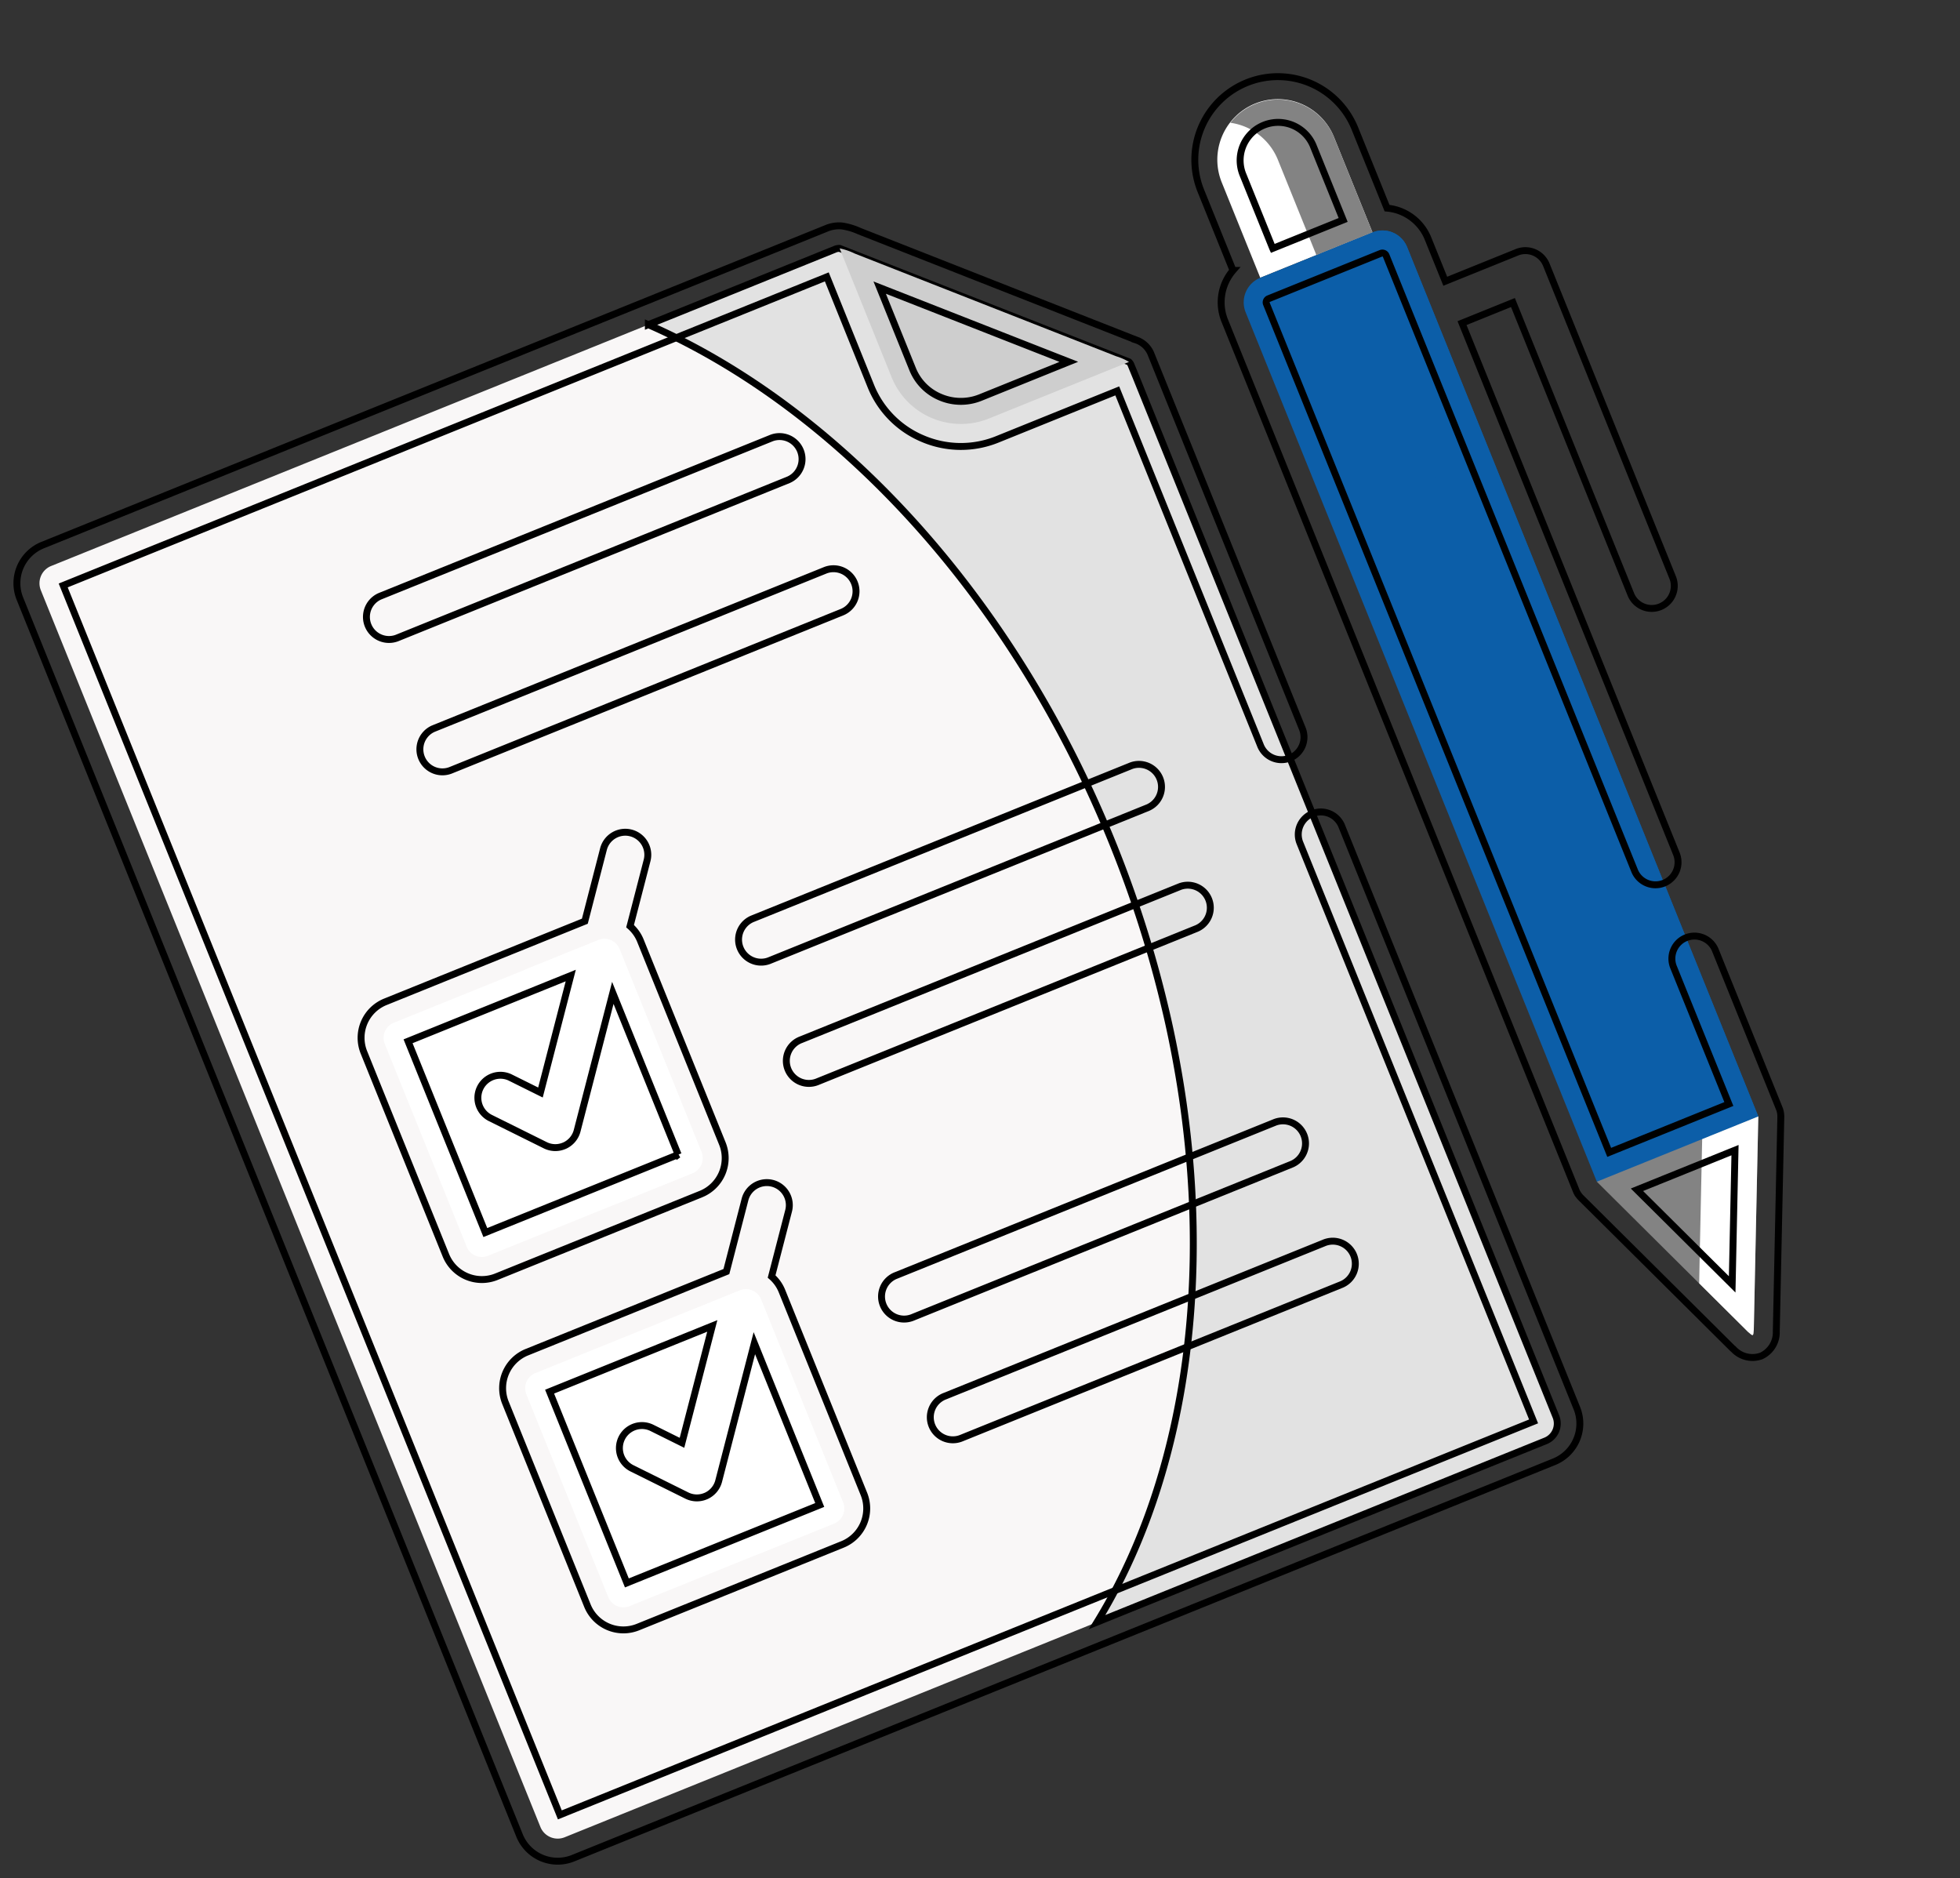 <svg xmlns="http://www.w3.org/2000/svg" width="141.742" height="135.796" viewBox="0 0 141.742 135.796">
  <rect x="0" y="0" width="141.742" height="135.796" fill="#333333" stroke="none"/>
  <g id="task-list" transform="translate(-7.424 21.348) rotate(-22)">
    <g id="Group_3597" data-name="Group 3597" transform="translate(1.631 22.318)">
      <path id="Path_8198" data-name="Path 8198" d="M7.494,37.571v88.41a1.348,1.348,0,0,0,1.346,1.337H85.35a1.353,1.353,0,0,0,1.353-1.337V44.827l-.006-.833a.623.623,0,0,0-.056-.3H75.725a5.407,5.407,0,0,1-5.417-5.379l.006-10.067a.767.767,0,0,0-.351-.068H8.84a1.348,1.348,0,0,0-1.346,1.337Z" transform="translate(-7.494 -28.181)" fill="#f9f7f7" fill-rule="evenodd"/>
    </g>
    <g id="Group_3598" data-name="Group 3598" transform="translate(44.5 22.318)">
      <path id="Path_8199" data-name="Path 8199" d="M209.585,28.181c10.345,10.59,17.083,27.851,17.083,47.358a82.32,82.32,0,0,1-.921,12.312c-.188,1.275-.413,2.531-.664,3.775q-.451,2.239-1.027,4.415c-3.576,13.531-10.589,24.674-19.531,31.277h34.986a1.353,1.353,0,0,0,1.353-1.337V44.827l-.006-.833a.622.622,0,0,0-.056-.3L224.476,28.249a.767.767,0,0,0-.351-.068h-14.54Z" transform="translate(-204.525 -28.181)" fill="#e2e2e2" stroke="#000" stroke-width="0.5" fill-rule="evenodd"/>
    </g>
    <g id="Group_3599" data-name="Group 3599" transform="translate(64.445 22.386)">
      <path id="Path_8200" data-name="Path 8200" d="M296.2,28.5l-.006,10.067a5.408,5.408,0,0,0,5.417,5.379h10.915a4.141,4.141,0,0,0-.708-.728L297.069,29.248a4.559,4.559,0,0,0-.871-.752Z" transform="translate(-296.192 -28.496)" fill="#cecece" fill-rule="evenodd"/>
    </g>
    <g id="Group_3600" data-name="Group 3600" transform="translate(12.407 62.22)">
      <path id="Path_8201" data-name="Path 8201" d="M58.2,229.75H74.152a1.176,1.176,0,0,0,1.177-1.169V212.743a1.177,1.177,0,0,0-.8-1.107,1.094,1.094,0,0,0-.382-.062H58.2a1.176,1.176,0,0,0-1.177,1.169v15.838A1.18,1.18,0,0,0,58.2,229.75Z" transform="translate(-57.025 -211.574)" fill="#fff" fill-rule="evenodd"/>
    </g>
    <g id="Group_3601" data-name="Group 3601" transform="translate(12.407 89.542)">
      <path id="Path_8202" data-name="Path 8202" d="M57.025,338.319v15.838a1.18,1.18,0,0,0,1.177,1.169H74.152a1.176,1.176,0,0,0,1.177-1.169V338.319a1.177,1.177,0,0,0-.8-1.107,1.264,1.264,0,0,0-.382-.062H58.2A1.18,1.18,0,0,0,57.025,338.319Z" transform="translate(-57.025 -337.15)" fill="#fff" fill-rule="evenodd"/>
    </g>
    <g id="Group_3602" data-name="Group 3602" transform="translate(23.648 62.22)">
      <path id="Path_8203" data-name="Path 8203" d="M108.687,229.75h5.886a1.176,1.176,0,0,0,1.177-1.169V212.743a1.177,1.177,0,0,0-.8-1.107,1.094,1.094,0,0,0-.382-.062h-5.88a1.207,1.207,0,0,1,.369.062,1.177,1.177,0,0,1,.8,1.107v15.838A1.175,1.175,0,0,1,108.687,229.75Z" transform="translate(-108.687 -211.574)" fill="#fff" fill-rule="evenodd"/>
    </g>
    <g id="Group_3603" data-name="Group 3603" transform="translate(23.648 89.542)">
      <path id="Path_8204" data-name="Path 8204" d="M108.687,355.326h5.886a1.176,1.176,0,0,0,1.177-1.169V338.319a1.177,1.177,0,0,0-.8-1.107,1.264,1.264,0,0,0-.382-.062h-5.88a1.208,1.208,0,0,1,.369.062,1.177,1.177,0,0,1,.8,1.107v15.838A1.175,1.175,0,0,1,108.687,355.326Z" transform="translate(-108.687 -337.15)" fill="#fff" fill-rule="evenodd"/>
    </g>
    <g id="Group_3604" data-name="Group 3604" transform="translate(91.86 23.965)">
      <path id="Path_8205" data-name="Path 8205" d="M422.193,47.538h8.754V40.1a4.377,4.377,0,0,0-8.754,0v7.437Z" transform="translate(-422.193 -35.755)" fill="#fff" fill-rule="evenodd"/>
    </g>
    <g id="Group_3605" data-name="Group 3605" transform="translate(89.944 101.264)">
      <path id="Path_8206" data-name="Path 8206" d="M416.532,402.57l2.924,6.821c.225.435.225.466.451,0l2.924-6.821,3.15-7.344-6.3-4.2-6.293,4.2Z" transform="translate(-413.389 -391.023)" fill="#838383" fill-rule="evenodd"/>
    </g>
    <g id="Group_3606" data-name="Group 3606" transform="translate(89.944 35.749)">
      <path id="Path_8207" data-name="Path 8207" d="M413.387,91.815V159.63H425.98V91.815a1.919,1.919,0,0,0-1.922-1.9H415.3A1.917,1.917,0,0,0,413.387,91.815Z" transform="translate(-413.387 -89.912)" fill="#0c5ea8" fill-rule="evenodd"/>
    </g>
    <g id="Group_3607" data-name="Group 3607" transform="translate(94.052 23.965)">
      <path id="Path_8208" data-name="Path 8208" d="M434.452,40.1v7.437h4.377V40.1a4.378,4.378,0,0,0-6.563-3.762A4.351,4.351,0,0,1,434.452,40.1Z" transform="translate(-432.267 -35.755)" fill="#838383" fill-rule="evenodd"/>
    </g>
    <g id="Group_3608" data-name="Group 3608" transform="translate(96.237 35.749)">
      <path id="Path_8209" data-name="Path 8209" d="M444.234,96.789V159.63h4.377V91.815a1.919,1.919,0,0,0-1.922-1.9h-4.377a1.919,1.919,0,0,1,1.923,1.9Z" transform="translate(-442.311 -89.912)" fill="#0c5ea8" fill-rule="evenodd"/>
    </g>
    <g id="Group_3609" data-name="Group 3609" transform="translate(94.052 105.467)">
      <path id="Path_8210" data-name="Path 8210" d="M436.375,410.342l-3.15,7.344-.958,2.245,1.96,4.577c.225.435.225.466.451,0l2.924-6.821,3.15-7.344Z" transform="translate(-432.267 -410.342)" fill="#fff" fill-rule="evenodd"/>
    </g>
    <g id="Group_3610" data-name="Group 3610" transform="translate(0 20.687)">
      <path id="Path_8211" data-name="Path 8211" d="M81.835,36.543c-.131-.121-15.392-14.588-15.392-14.588l-.219-.209a4.735,4.735,0,0,0-.961-.773,1.638,1.638,0,0,0-.172-.087,2.369,2.369,0,0,0-.992-.2H2.977A2.976,2.976,0,0,0,0,23.655v96.463a2.976,2.976,0,0,0,2.977,2.968h76.51a2.979,2.979,0,0,0,2.983-2.968V74.675a1.631,1.631,0,0,0-3.261,0v45.149H3.261V23.948H62.82l-.005,8.5a6.925,6.925,0,0,0,2.045,4.935,7.02,7.02,0,0,0,5,2.077h9.347v27.62a1.631,1.631,0,1,0,3.261,0V37.832a1.763,1.763,0,0,0-.634-1.288ZM67.168,35.082a3.687,3.687,0,0,1-1.093-2.627l0-6.354L76.744,36.2H69.861A3.78,3.78,0,0,1,67.168,35.082Z" transform="translate(0 -20.687)" fill="none" stroke="#000" stroke-width="0.5"/>
      <path id="Path_8212" data-name="Path 8212" d="M137.584,127.518a1.63,1.63,0,0,0-1.631-1.631h-30.54a1.631,1.631,0,0,0,0,3.261h30.54A1.63,1.63,0,0,0,137.584,127.518Z" transform="translate(-81.202 -102.998)" fill="none" stroke="#000" stroke-width="0.5"/>
      <path id="Path_8213" data-name="Path 8213" d="M105.414,81.707h30.54a1.631,1.631,0,0,0,0-3.261h-30.54a1.631,1.631,0,0,0,0,3.261Z" transform="translate(-81.202 -65.879)" fill="none" stroke="#000" stroke-width="0.5"/>
      <path id="Path_8214" data-name="Path 8214" d="M209.477,267.5H179.927a1.631,1.631,0,1,0,0,3.261h29.551a1.631,1.631,0,0,0,0-3.261Z" transform="translate(-139.503 -213.797)" fill="none" stroke="#000" stroke-width="0.5"/>
      <path id="Path_8215" data-name="Path 8215" d="M209.477,224.2H179.927a1.631,1.631,0,0,0,0,3.261h29.551a1.631,1.631,0,0,0,0-3.261Z" transform="translate(-139.503 -179.92)" fill="none" stroke="#000" stroke-width="0.5"/>
      <path id="Path_8216" data-name="Path 8216" d="M209.477,395.246H179.927a1.631,1.631,0,1,0,0,3.261h29.551a1.631,1.631,0,1,0,0-3.261Z" transform="translate(-139.503 -313.75)" fill="none" stroke="#000" stroke-width="0.5"/>
      <path id="Path_8217" data-name="Path 8217" d="M209.477,351.977H179.927a1.631,1.631,0,1,0,0,3.261h29.551a1.631,1.631,0,0,0,0-3.261Z" transform="translate(-139.503 -279.896)" fill="none" stroke="#000" stroke-width="0.5"/>
      <path id="Path_8218" data-name="Path 8218" d="M73.379,181.478a1.63,1.63,0,0,0-2.281.34l-3.2,4.327H52.339a2.807,2.807,0,0,0-2.808,2.8v15.838a2.807,2.807,0,0,0,2.808,2.8H68.288a2.807,2.807,0,0,0,2.808-2.8V188.945a2.771,2.771,0,0,0-.3-1.243l2.919-3.943A1.631,1.631,0,0,0,73.379,181.478Zm-5.544,22.843H52.792V189.406H65.481l-5.2,7.021-1.609-1.812a1.63,1.63,0,0,0-2.438,2.165l2.943,3.314a1.63,1.63,0,0,0,1.219.548l.072,0a1.631,1.631,0,0,0,1.238-.659l6.126-8.275v12.614Z" transform="translate(-38.754 -146.243)" fill="none" stroke="#000" stroke-width="0.5"/>
      <path id="Path_8219" data-name="Path 8219" d="M73.379,307.056a1.631,1.631,0,0,0-2.281.34l-3.2,4.327H52.339a2.807,2.807,0,0,0-2.808,2.8V330.36a2.807,2.807,0,0,0,2.808,2.8H68.288a2.807,2.807,0,0,0,2.808-2.8V314.522a2.771,2.771,0,0,0-.3-1.243l2.919-3.943A1.63,1.63,0,0,0,73.379,307.056ZM67.835,329.9H52.792V314.984H65.481L60.283,322l-1.609-1.812a1.63,1.63,0,0,0-2.438,2.165l2.943,3.314a1.63,1.63,0,0,0,1.219.548l.072,0a1.63,1.63,0,0,0,1.238-.659l6.126-8.275Z" transform="translate(-38.754 -244.498)" fill="none" stroke="#000" stroke-width="0.5"/>
      <path id="Path_8220" data-name="Path 8220" d="M427.348,46.922h-5.6V43.578a3.532,3.532,0,0,0-1.922-3.136v-6.2a6.008,6.008,0,0,0-12.016,0v6.205a3.533,3.533,0,0,0-1.916,3.134v67.816c0,.01,0,.02,0,.03s0,.044,0,.065q0,.063.012.125c0,.02.006.04.009.06q.012.07.031.139c0,.014.007.027.011.041a1.648,1.648,0,0,0,.064.181l6.068,14.166c.016.037.033.072.051.107l.021.041a1.866,1.866,0,0,0,1.652,1.178h.026a1.883,1.883,0,0,0,1.668-1.259q.016-.033.031-.067l6.074-14.165a1.637,1.637,0,0,0,.065-.182c0-.013.007-.026.01-.039.012-.046.023-.093.031-.141,0-.02.006-.039.009-.059.006-.042.01-.084.012-.126,0-.022,0-.043,0-.064s0-.021,0-.031V99.125a1.631,1.631,0,1,0-3.261,0v10.638h-9.332V43.578a.286.286,0,0,1,.286-.272h8.754a.29.29,0,0,1,.292.272V91.526a1.631,1.631,0,1,0,3.261,0V50.183h3.972V72.977a1.631,1.631,0,0,0,3.261,0V48.552a1.631,1.631,0,0,0-1.631-1.631Zm-9.706,66.1-3.826,8.922-3.822-8.922Zm-6.573-72.98V34.238a2.747,2.747,0,0,1,5.493,0v5.807h-5.493Z" transform="translate(-317.579 -26.613)" fill="none" stroke="#000" stroke-width="0.5"/>
    </g>
  </g>
</svg>
